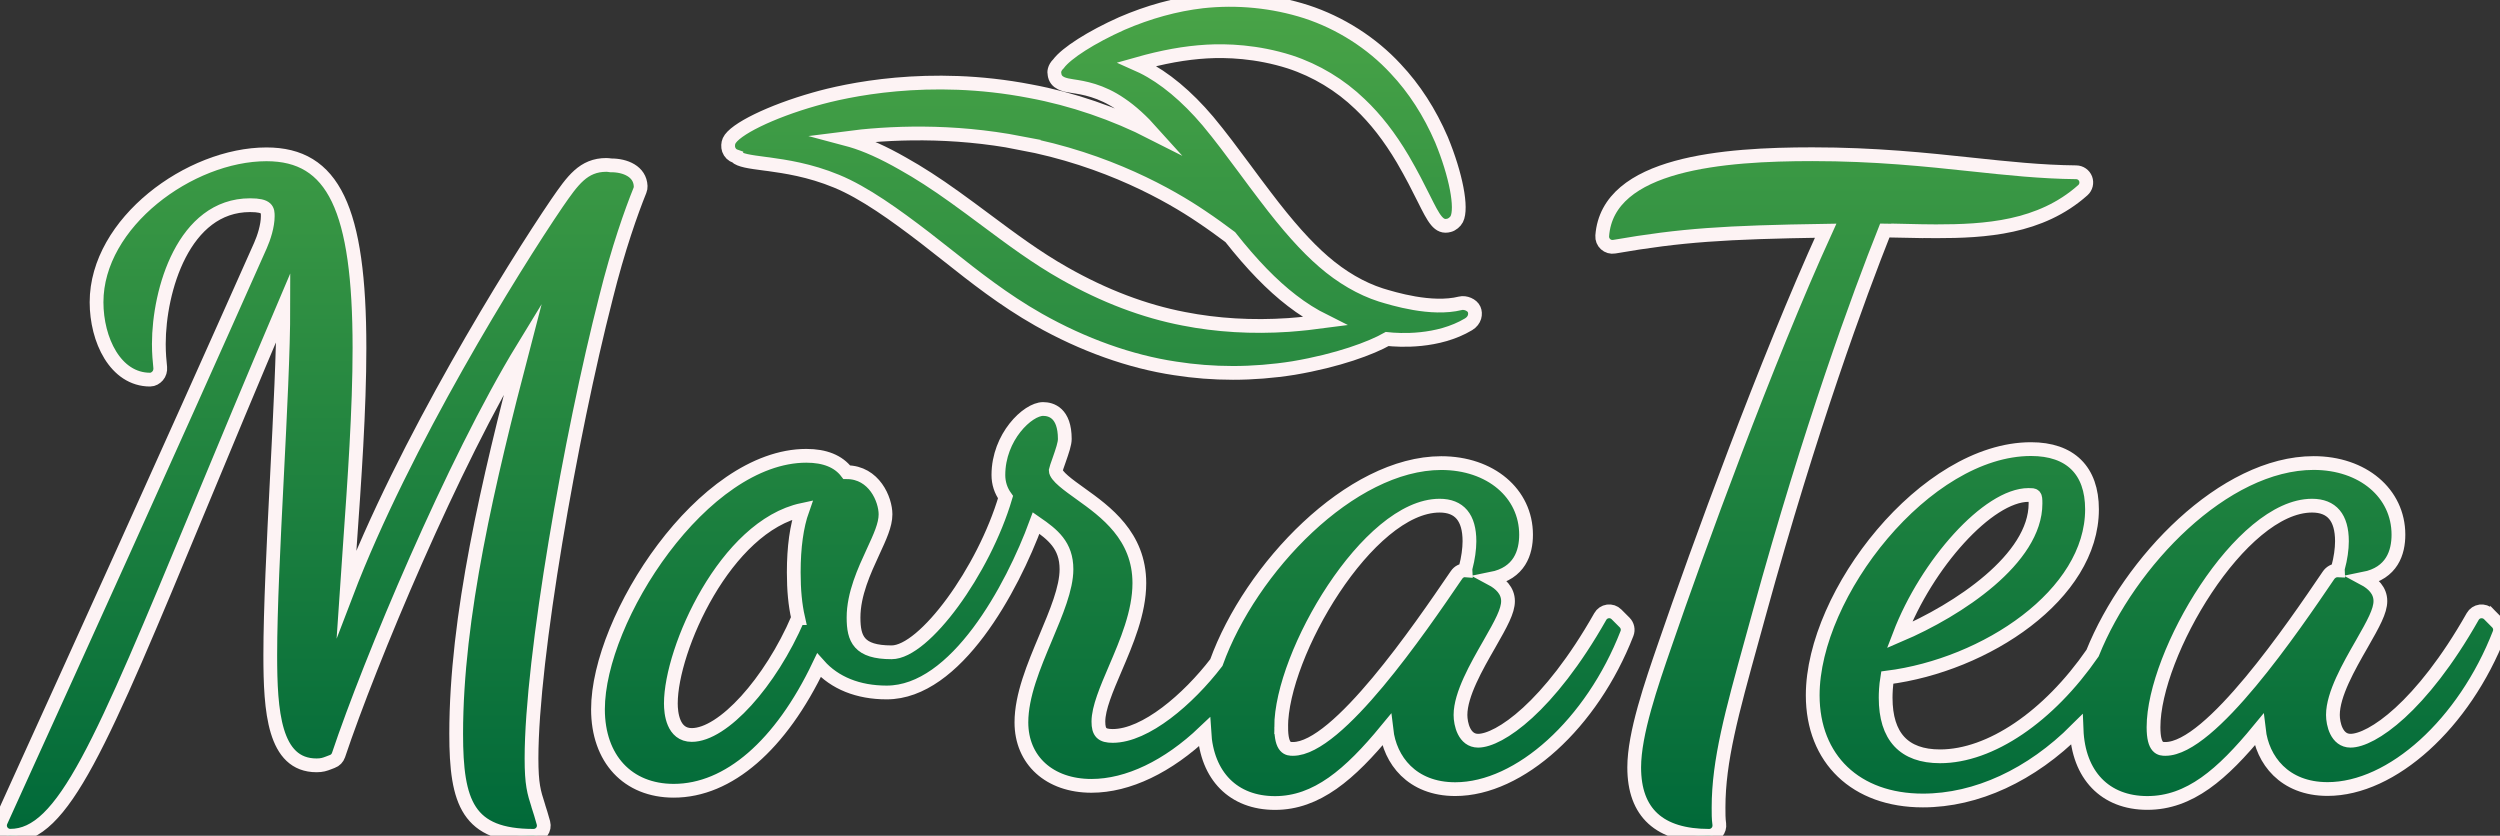 <?xml version="1.0" encoding="UTF-8"?> <svg xmlns="http://www.w3.org/2000/svg" xmlns:xlink="http://www.w3.org/1999/xlink" id="Layer_2" viewBox="0 0 448.72 150"><rect x="0" y="0" width="448.72" height="150" fill="#333333" stroke="none"/><defs><style>.cls-1{fill:none;stroke:#fdf3f4;stroke-miterlimit:10;stroke-width:2.47px;}.cls-2{fill:#fff;}.cls-3{fill:url(#linear-gradient);}</style><linearGradient id="linear-gradient" x1="224.36" y1="0" x2="224.36" y2="150" gradientUnits="userSpaceOnUse"><stop offset="0" stop-color="#49a447"></stop><stop offset="1" stop-color="#006939"></stop></linearGradient></defs><g id="Layer_1-2"><g id="MARATEA"><path class="cls-2" d="m96.62,144.63c-.79-2.47-1.22-3.83-1.22-8.51,0-18.03,7.03-58.01,13.34-82.61,0,0,0,0,0-.01,2.25-9,4.57-15.48,6.12-19.33.1-.24.14-.5.13-.76-.11-2.64-2.76-3.75-5.36-3.73-.28-.04-.56-.08-.78-.08-4.14,0-6.06,2.78-8.87,6.84-7.84,11.51-27.53,43.23-37.78,70.07.18-2.68.38-5.44.57-8.25.86-12.15,1.75-24.71,1.75-35.79,0-25.02-4.68-34.77-16.69-34.77-13.73,0-30.5,12.25-30.5,26.54,0,6.74,3.37,13.9,9.62,13.9.52,0,1.01-.29,1.35-.68.35-.39.51-.97.46-1.49-.12-1.22-.25-2.46-.25-4.23,0-9.63,4.45-24.91,16.38-24.91,3.17,0,3.17.88,3.17,1.99,0,1.7-.68,3.84-1.32,5.27C28.8,84.42,12.7,119.82,4.96,136.84c-2.55,5.6-4.22,9.28-4.8,10.58-.25.57-.2,1.23.14,1.75.34.52.92.84,1.54.84,9.49,0,16.15-16.04,33.95-58.9,4.4-10.6,9.3-22.39,15.07-35.96,0,7.68-.59,19.31-1.16,30.57-.59,11.63-1.19,23.67-1.19,31.87,0,10.01.64,19.78,8.31,19.78.97,0,1.45-.17,2.21-.46l.62-.24c.53-.19.93-.61,1.11-1.14,5.61-16.74,20.55-52.51,33.14-73.13-6.29,24.04-12.02,48.29-12.02,69.31,0,12.4,2.08,18.31,13.89,18.31.57,0,1.11-.27,1.46-.72.35-.46.46-1.05.31-1.6-.34-1.23-.64-2.2-.92-3.05Z"></path><path class="cls-2" d="m342.34,41.43c1.74.04,3.46.08,5.15.08,8.75,0,18.73-.57,26.36-7.38.57-.51.76-1.31.5-2.02-.27-.71-.94-1.18-1.7-1.19-6.26-.06-12.35-.71-18.81-1.4-8.09-.86-17.26-1.84-28.55-1.84-15.72,0-36.74,1.52-37.71,14.65-.04.57.18,1.12.6,1.5.42.38.99.55,1.55.45,12.08-2.09,19.76-2.58,37.95-2.87-10.61,23.28-23.01,57.31-28.83,74.27-2.46,7.13-5.53,15.99-5.53,22.06,0,8.14,4.52,12.28,13.45,12.28.53,0,1.04-.23,1.39-.64.35-.4.5-.94.43-1.47-.14-.95-.13-2.03-.13-2.97,0-8.41,2.37-16.97,5.95-29.93l1.34-4.86c9.25-33.63,17.93-57.14,22.55-68.78,1.36.01,2.71.04,4.05.07Z"></path><path class="cls-2" d="m290.13,110.26c-.41-.41-.97-.59-1.55-.52-.57.08-1.07.42-1.35.92-9.27,16.36-18.19,22.29-21.93,22.29-2.5,0-3.16-3.02-3.16-4.62,0-3.69,2.87-8.69,5.18-12.72,2.14-3.74,3.35-5.94,3.35-7.72,0-1.89-1.38-3.17-2.95-4.01,5.03-1,6.19-4.71,6.19-7.9,0-7.45-6.4-12.86-15.22-12.86-16.24,0-34.24,18.81-40.37,35.81-5.06,6.59-12.72,13.16-18.6,13.16-1.95,0-2.57-.63-2.57-2.58,0-2.42,1.46-5.84,3.01-9.46,2.03-4.74,4.34-10.11,4.34-15.39,0-8.48-6.09-12.84-10.54-16.03-2.19-1.57-4.46-3.19-4.47-4.2.06-.31.3-.95.55-1.67.67-1.91,1.08-3.13,1.08-3.97,0-4.68-2.44-5.38-3.9-5.38-2.74,0-8.02,5-8.02,11.85,0,1.46.44,2.81,1.28,3.97-3.9,13.21-14.57,27.85-20.45,27.85s-6.83-2.39-6.83-6.24c0-4.22,1.94-8.41,3.49-11.77,1.25-2.71,2.25-4.85,2.25-6.75,0-2.66-2.02-7.54-6.96-7.57-1.49-1.95-3.92-2.94-7.25-2.94-18.55,0-37.4,29.19-37.4,45.5,0,8.88,5.34,14.62,13.6,14.62,9.82,0,19.21-8.16,26.06-22.52,2.82,3.17,7.02,4.88,12.16,4.88,12.46,0,22.52-18.73,26.82-30.41,2.98,2.06,5.45,4,5.45,8.29,0,3.42-1.82,7.74-3.74,12.31-2.14,5.09-4.35,10.36-4.35,15.18,0,6.81,5.05,11.39,12.57,11.39,6.57,0,13.76-3.47,20.26-9.66.46,7.9,5.24,12.74,12.69,12.74s13.4-5.08,20-13.1c.62,5.36,4.54,10.61,12.35,10.61,11.56,0,24.52-11.75,30.82-27.93.27-.68.1-1.45-.41-1.97l-1.47-1.47Zm-60.18,20.26c0-13.14,15.64-39.76,28.44-39.76,3.56,0,5.36,2.15,5.36,6.39,0,1.39-.25,3.13-.66,4.66-.05.18-.07.38-.06.56-.62-.05-1.22.27-1.58.8l-.24.34c-6.31,9.25-21.09,30.91-29.13,30.91-.85,0-2.12,0-2.12-3.9Zm-86.7-19.57c-5,11.61-13.49,20.97-19.09,20.97-3.39,0-3.75-3.95-3.75-5.66,0-9.75,9.8-31.81,23.62-34.75-1.04,2.93-1.56,6.69-1.56,11.22,0,3.2.25,5.84.79,8.22Z"></path><path class="cls-2" d="m448.19,111.74l-1.46-1.47c-.41-.41-.98-.59-1.55-.53-.57.08-1.07.41-1.36.92-9.27,16.36-18.19,22.29-21.93,22.29-2.5,0-3.16-3.03-3.16-4.63,0-3.68,2.86-8.69,5.17-12.71,2.14-3.74,3.35-5.94,3.35-7.73,0-1.89-1.35-3.17-2.92-4.01,5.01-1,6.16-4.71,6.16-7.9,0-7.45-6.4-12.86-15.22-12.86-16.06,0-33.06,17.67-39.68,34.12-7.89,11.43-18.36,18.52-27.37,18.52-6.48,0-9.77-3.54-9.77-10.52,0-.74.04-2.08.29-3.61,17.66-2.24,36.75-14.87,36.75-30.2,0-6.97-3.89-10.81-10.95-10.81-18.92,0-39.18,25.93-39.18,44.18,0,11.47,7.76,18.89,19.77,18.89,9.64,0,19.46-4.57,27.59-12.71.32,8.14,5.12,13.15,12.7,13.15s13.42-5.09,20.02-13.11c.62,5.36,4.53,10.61,12.33,10.61,11.58,0,24.54-11.74,30.83-27.92.26-.68.1-1.44-.41-1.96Zm-61.66,18.78c0-13.14,15.65-39.76,28.45-39.76,3.56,0,5.37,2.15,5.37,6.39,0,1.4-.25,3.14-.67,4.65-.05.19-.08.38-.07.57-.67-.03-1.32.37-1.68.91-6.33,9.32-21.15,31.14-29.26,31.14-.85,0-2.14,0-2.14-3.9Zm-21.18-40.14c0,9.89-13.77,19.07-24.43,23.62,4.89-12.81,15.97-25.16,23.18-25.16,1.15,0,1.25,0,1.25,1.54Z"></path><path class="cls-2" d="m132.05,28.08c.78.72,2.43.94,5.31,1.32l.64.08c2.9.41,7.28,1.03,12.14,3.04,4.98,2.04,10.57,6.08,15.87,10.14,1.34,1.03,2.71,2.11,4.11,3.22,4.71,3.73,10.05,7.96,16.28,11.49,7.99,4.52,16.47,7.55,24.51,8.75,3.43.54,6.9.81,10.39.81s7.24-.29,10.87-.87c8.07-1.37,13.94-3.59,16.81-5.21,2.19.24,9.11.65,14.62-2.65,1.16-.71,1.33-1.88.99-2.66-.36-.82-1.58-1.32-2.47-1.1-5.21,1.29-12.05-.82-14.28-1.5-3.5-1.12-7.06-3.19-10.27-5.98-3.12-2.69-6.45-6.42-10.48-11.74-1.26-1.64-2.47-3.28-3.66-4.89-2.24-3.02-4.36-5.88-6.63-8.6-3.77-4.46-7.83-7.83-11.7-9.74-.33-.17-.67-.33-1.01-.48,4.62-1.31,8.6-2.03,12.52-2.26,3.51-.2,8.95-.04,14.91,1.86,4.7,1.54,9.04,4.16,12.58,7.58,2.8,2.65,5.32,5.89,7.69,9.89,1.61,2.76,2.81,5.14,3.76,7.05,1.83,3.66,2.67,5.34,4.56,4.81.52-.13,1.12-.63,1.36-1.11,1-1.97-.14-7.95-2.74-14.25-2.11-4.9-4.88-9.19-8.23-12.74-4.26-4.62-9.96-8.26-16.05-10.24-5.93-1.9-12.37-2.54-18.65-1.85-4.81.56-9.66,1.9-14.45,3.97-5.46,2.44-9.94,5.3-11.37,7.23-.81.78-.79,1.57-.72,1.82.18,1.72,1.88,1.98,3.25,2.19,1.91.29,5.09.77,8.66,3.24,1.83,1.23,3.77,2.99,5.72,5.17-6.86-3.5-14.42-6.1-21.98-7.5-18.19-3.52-33.13-.17-38.71,1.43-7.83,2.22-14.42,5.44-15.34,7.49-.2.43-.23,1.11-.07,1.55.22.61.64,1.02,1.26,1.23Zm51.1-2.4c15.62,2.92,27.01,9.48,32.42,13.14,2.01,1.34,3.74,2.61,5.25,3.74,3.88,4.92,7.5,8.65,11.07,11.39,1.84,1.43,3.83,2.68,5.88,3.7-1.94.26-4.1.5-6.48.68-6.54.44-12.87.06-18.81-1.11-7.07-1.35-14.27-4.08-21.4-8.12-5.03-2.83-9.63-6.27-14.09-9.59-1.89-1.41-3.75-2.79-5.58-4.1-3.44-2.47-6.51-4.45-9.36-6.04-3.46-1.98-6.59-3.39-9.27-4.17-.42-.13-.85-.26-1.27-.37,8.11-1.06,19.32-1.54,31.66.84Z"></path><path class="cls-3" d="m96.62,144.63c-.79-2.47-1.22-3.83-1.22-8.51,0-18.03,7.03-58.01,13.34-82.61,0,0,0,0,0-.01,2.25-9,4.57-15.48,6.12-19.33.1-.24.14-.5.13-.76-.11-2.64-2.76-3.75-5.36-3.73-.28-.04-.56-.08-.78-.08-4.14,0-6.06,2.78-8.87,6.84-7.84,11.51-27.53,43.23-37.78,70.07.18-2.68.38-5.44.57-8.25.86-12.15,1.75-24.71,1.75-35.79,0-25.02-4.68-34.77-16.69-34.77-13.73,0-30.5,12.25-30.5,26.54,0,6.74,3.37,13.9,9.62,13.9.52,0,1.01-.29,1.35-.68.35-.39.51-.97.46-1.49-.12-1.22-.25-2.46-.25-4.23,0-9.63,4.45-24.91,16.38-24.91,3.17,0,3.17.88,3.17,1.99,0,1.7-.68,3.84-1.32,5.27C28.8,84.42,12.7,119.82,4.96,136.84c-2.55,5.6-4.22,9.28-4.8,10.58-.25.57-.2,1.23.14,1.75.34.52.92.84,1.54.84,9.49,0,16.15-16.04,33.95-58.9,4.4-10.6,9.3-22.39,15.07-35.96,0,7.68-.59,19.31-1.16,30.57-.59,11.63-1.19,23.67-1.19,31.87,0,10.01.64,19.78,8.31,19.78.97,0,1.45-.17,2.21-.46l.62-.24c.53-.19.93-.61,1.11-1.14,5.61-16.74,20.55-52.51,33.14-73.13-6.29,24.04-12.02,48.29-12.02,69.31,0,12.4,2.08,18.31,13.89,18.31.57,0,1.11-.27,1.46-.72.35-.46.46-1.05.31-1.6-.34-1.23-.64-2.2-.92-3.05Z"></path><path class="cls-3" d="m342.34,41.43c1.74.04,3.46.08,5.15.08,8.75,0,18.73-.57,26.36-7.38.57-.51.76-1.31.5-2.02-.27-.71-.94-1.18-1.7-1.19-6.26-.06-12.35-.71-18.81-1.4-8.09-.86-17.26-1.84-28.55-1.84-15.72,0-36.74,1.52-37.71,14.65-.04.57.18,1.12.6,1.5.42.38.99.55,1.55.45,12.08-2.09,19.76-2.58,37.95-2.87-10.61,23.28-23.01,57.31-28.83,74.27-2.46,7.13-5.53,15.99-5.53,22.06,0,8.14,4.52,12.28,13.45,12.28.53,0,1.04-.23,1.39-.64.35-.4.5-.94.43-1.47-.14-.95-.13-2.03-.13-2.97,0-8.41,2.37-16.97,5.95-29.93l1.34-4.86c9.25-33.63,17.93-57.14,22.55-68.78,1.36.01,2.71.04,4.05.07Z"></path><path class="cls-3" d="m290.13,110.26c-.41-.41-.97-.59-1.55-.52-.57.08-1.07.42-1.35.92-9.27,16.36-18.19,22.29-21.93,22.29-2.5,0-3.16-3.02-3.16-4.62,0-3.69,2.87-8.69,5.18-12.72,2.14-3.74,3.35-5.94,3.35-7.72,0-1.89-1.38-3.17-2.95-4.01,5.03-1,6.19-4.71,6.19-7.9,0-7.45-6.4-12.86-15.22-12.86-16.24,0-34.24,18.81-40.37,35.81-5.06,6.59-12.72,13.16-18.6,13.16-1.95,0-2.57-.63-2.57-2.58,0-2.42,1.46-5.84,3.01-9.46,2.03-4.74,4.34-10.11,4.34-15.39,0-8.48-6.09-12.84-10.54-16.03-2.19-1.57-4.46-3.19-4.47-4.2.06-.31.3-.95.55-1.67.67-1.91,1.08-3.13,1.08-3.97,0-4.68-2.44-5.38-3.9-5.38-2.74,0-8.02,5-8.02,11.85,0,1.46.44,2.81,1.28,3.97-3.9,13.21-14.57,27.85-20.45,27.85s-6.83-2.39-6.83-6.24c0-4.22,1.94-8.41,3.49-11.77,1.25-2.71,2.25-4.85,2.25-6.75,0-2.66-2.02-7.54-6.96-7.57-1.49-1.95-3.92-2.94-7.25-2.94-18.55,0-37.4,29.19-37.4,45.5,0,8.88,5.34,14.62,13.6,14.62,9.82,0,19.21-8.16,26.06-22.52,2.82,3.17,7.02,4.88,12.16,4.88,12.46,0,22.52-18.73,26.82-30.41,2.98,2.06,5.45,4,5.45,8.29,0,3.42-1.82,7.74-3.74,12.31-2.14,5.09-4.35,10.36-4.35,15.18,0,6.81,5.05,11.39,12.57,11.39,6.57,0,13.76-3.47,20.26-9.66.46,7.9,5.24,12.74,12.69,12.74s13.4-5.08,20-13.1c.62,5.36,4.54,10.61,12.35,10.61,11.56,0,24.52-11.75,30.82-27.93.27-.68.1-1.45-.41-1.97l-1.47-1.47Zm-60.18,20.26c0-13.14,15.64-39.76,28.44-39.76,3.56,0,5.36,2.15,5.36,6.39,0,1.39-.25,3.13-.66,4.66-.05.18-.07.38-.06.56-.62-.05-1.22.27-1.58.8l-.24.34c-6.31,9.25-21.09,30.91-29.13,30.91-.85,0-2.12,0-2.12-3.9Zm-86.7-19.57c-5,11.61-13.49,20.97-19.09,20.97-3.39,0-3.75-3.95-3.75-5.66,0-9.75,9.8-31.81,23.62-34.75-1.04,2.93-1.56,6.69-1.56,11.22,0,3.2.25,5.84.79,8.22Z"></path><path class="cls-3" d="m448.19,111.74l-1.46-1.47c-.41-.41-.98-.59-1.55-.53-.57.08-1.07.41-1.36.92-9.27,16.36-18.19,22.29-21.93,22.29-2.5,0-3.16-3.03-3.16-4.63,0-3.68,2.86-8.69,5.17-12.71,2.14-3.74,3.35-5.94,3.35-7.73,0-1.89-1.35-3.17-2.92-4.01,5.01-1,6.16-4.71,6.16-7.9,0-7.45-6.4-12.86-15.22-12.86-16.06,0-33.06,17.67-39.68,34.12-7.89,11.43-18.36,18.52-27.37,18.52-6.48,0-9.77-3.54-9.77-10.52,0-.74.04-2.08.29-3.61,17.66-2.24,36.75-14.87,36.75-30.2,0-6.97-3.89-10.81-10.95-10.81-18.92,0-39.18,25.93-39.18,44.18,0,11.47,7.76,18.89,19.77,18.89,9.64,0,19.46-4.57,27.59-12.71.32,8.14,5.12,13.15,12.7,13.15s13.42-5.09,20.02-13.11c.62,5.36,4.53,10.61,12.33,10.61,11.58,0,24.54-11.74,30.83-27.92.26-.68.1-1.44-.41-1.96Zm-61.66,18.78c0-13.14,15.65-39.76,28.45-39.76,3.56,0,5.37,2.15,5.37,6.39,0,1.4-.25,3.14-.67,4.65-.05.19-.08.38-.07.57-.67-.03-1.32.37-1.68.91-6.33,9.32-21.15,31.14-29.26,31.14-.85,0-2.14,0-2.14-3.9Zm-21.18-40.14c0,9.89-13.77,19.07-24.43,23.62,4.89-12.81,15.97-25.16,23.18-25.16,1.15,0,1.25,0,1.25,1.54Z"></path><path class="cls-3" d="m132.05,28.08c.78.72,2.43.94,5.31,1.32l.64.08c2.9.41,7.28,1.03,12.14,3.04,4.98,2.04,10.57,6.08,15.87,10.14,1.34,1.03,2.71,2.11,4.11,3.22,4.71,3.73,10.05,7.96,16.28,11.49,7.99,4.52,16.47,7.55,24.51,8.75,3.43.54,6.9.81,10.39.81s7.24-.29,10.87-.87c8.07-1.37,13.94-3.59,16.81-5.21,2.19.24,9.11.65,14.62-2.65,1.16-.71,1.33-1.88.99-2.66-.36-.82-1.58-1.32-2.47-1.1-5.21,1.29-12.05-.82-14.28-1.5-3.5-1.12-7.06-3.19-10.27-5.98-3.12-2.69-6.45-6.42-10.48-11.74-1.26-1.64-2.47-3.28-3.66-4.89-2.24-3.02-4.36-5.88-6.63-8.6-3.77-4.46-7.83-7.83-11.7-9.74-.33-.17-.67-.33-1.01-.48,4.62-1.31,8.6-2.03,12.52-2.26,3.51-.2,8.95-.04,14.91,1.86,4.7,1.54,9.04,4.16,12.58,7.58,2.8,2.65,5.32,5.89,7.69,9.89,1.61,2.76,2.81,5.14,3.76,7.05,1.83,3.66,2.67,5.34,4.56,4.81.52-.13,1.12-.63,1.36-1.11,1-1.97-.14-7.95-2.74-14.25-2.11-4.9-4.88-9.19-8.23-12.74-4.26-4.62-9.96-8.26-16.05-10.24-5.93-1.9-12.37-2.54-18.65-1.85-4.81.56-9.66,1.9-14.45,3.97-5.46,2.44-9.94,5.3-11.37,7.23-.81.78-.79,1.57-.72,1.82.18,1.72,1.88,1.98,3.25,2.19,1.91.29,5.09.77,8.66,3.24,1.83,1.23,3.77,2.99,5.72,5.17-6.86-3.5-14.42-6.1-21.98-7.5-18.19-3.52-33.13-.17-38.71,1.43-7.83,2.22-14.42,5.44-15.34,7.49-.2.43-.23,1.11-.07,1.55.22.61.64,1.02,1.26,1.23Zm51.1-2.4c15.62,2.92,27.01,9.48,32.42,13.14,2.01,1.34,3.74,2.61,5.25,3.74,3.88,4.92,7.5,8.65,11.07,11.39,1.84,1.43,3.83,2.68,5.88,3.7-1.94.26-4.1.5-6.48.68-6.54.44-12.87.06-18.81-1.11-7.07-1.35-14.27-4.08-21.4-8.12-5.03-2.83-9.63-6.27-14.09-9.59-1.89-1.41-3.75-2.79-5.58-4.1-3.44-2.47-6.51-4.45-9.36-6.04-3.46-1.98-6.59-3.39-9.27-4.17-.42-.13-.85-.26-1.27-.37,8.11-1.06,19.32-1.54,31.66.84Z"></path><path class="cls-1" d="m96.62,144.63c-.79-2.47-1.22-3.83-1.22-8.51,0-18.03,7.03-58.01,13.34-82.61,0,0,0,0,0-.01,2.25-9,4.57-15.48,6.12-19.33.1-.24.14-.5.13-.76-.11-2.64-2.76-3.75-5.36-3.73-.28-.04-.56-.08-.78-.08-4.14,0-6.06,2.78-8.87,6.84-7.84,11.51-27.53,43.23-37.78,70.07.18-2.68.38-5.44.57-8.25.86-12.15,1.75-24.71,1.75-35.79,0-25.02-4.68-34.77-16.69-34.77-13.73,0-30.5,12.25-30.5,26.54,0,6.74,3.37,13.9,9.62,13.9.52,0,1.01-.29,1.35-.68.35-.39.51-.97.46-1.49-.12-1.22-.25-2.46-.25-4.23,0-9.63,4.45-24.91,16.38-24.91,3.17,0,3.17.88,3.17,1.99,0,1.7-.68,3.84-1.32,5.27C28.8,84.42,12.7,119.82,4.96,136.84c-2.55,5.6-4.22,9.28-4.8,10.58-.25.57-.2,1.23.14,1.75.34.52.92.84,1.54.84,9.49,0,16.15-16.04,33.95-58.9,4.4-10.6,9.3-22.39,15.07-35.96,0,7.68-.59,19.31-1.16,30.57-.59,11.63-1.19,23.67-1.19,31.87,0,10.01.64,19.78,8.31,19.78.97,0,1.45-.17,2.21-.46l.62-.24c.53-.19.93-.61,1.11-1.14,5.61-16.74,20.55-52.51,33.14-73.13-6.29,24.04-12.02,48.29-12.02,69.31,0,12.4,2.08,18.31,13.89,18.31.57,0,1.11-.27,1.46-.72.35-.46.46-1.05.31-1.6-.34-1.23-.64-2.2-.92-3.05Z"></path><path class="cls-1" d="m342.34,41.43c1.74.04,3.46.08,5.15.08,8.75,0,18.73-.57,26.36-7.38.57-.51.76-1.31.5-2.02-.27-.71-.94-1.18-1.7-1.19-6.26-.06-12.35-.71-18.81-1.4-8.09-.86-17.26-1.84-28.55-1.84-15.72,0-36.74,1.52-37.71,14.65-.04.57.18,1.12.6,1.5.42.38.99.55,1.55.45,12.08-2.09,19.76-2.58,37.95-2.87-10.61,23.28-23.01,57.31-28.83,74.27-2.46,7.13-5.53,15.99-5.53,22.06,0,8.14,4.52,12.28,13.45,12.28.53,0,1.04-.23,1.39-.64.35-.4.5-.94.43-1.47-.14-.95-.13-2.03-.13-2.97,0-8.41,2.37-16.97,5.95-29.93l1.34-4.86c9.25-33.63,17.93-57.14,22.55-68.78,1.36.01,2.71.04,4.05.07Z"></path><path class="cls-1" d="m290.13,110.26c-.41-.41-.97-.59-1.55-.52-.57.08-1.07.42-1.35.92-9.27,16.36-18.19,22.29-21.93,22.29-2.5,0-3.16-3.02-3.16-4.62,0-3.69,2.87-8.69,5.18-12.72,2.14-3.74,3.35-5.94,3.35-7.72,0-1.89-1.38-3.17-2.95-4.01,5.03-1,6.19-4.71,6.19-7.9,0-7.45-6.4-12.86-15.22-12.86-16.24,0-34.24,18.81-40.37,35.81-5.06,6.59-12.72,13.16-18.6,13.16-1.95,0-2.57-.63-2.57-2.58,0-2.42,1.46-5.84,3.01-9.46,2.03-4.74,4.34-10.11,4.34-15.39,0-8.48-6.09-12.84-10.54-16.03-2.19-1.57-4.46-3.19-4.47-4.2.06-.31.3-.95.55-1.67.67-1.91,1.08-3.13,1.08-3.97,0-4.68-2.44-5.38-3.9-5.38-2.74,0-8.02,5-8.02,11.85,0,1.46.44,2.81,1.28,3.97-3.9,13.21-14.57,27.85-20.45,27.85s-6.83-2.39-6.83-6.24c0-4.22,1.94-8.41,3.49-11.77,1.25-2.71,2.25-4.85,2.25-6.75,0-2.66-2.02-7.54-6.96-7.57-1.49-1.95-3.92-2.94-7.25-2.94-18.55,0-37.4,29.19-37.4,45.5,0,8.88,5.34,14.62,13.6,14.62,9.82,0,19.21-8.16,26.06-22.52,2.82,3.17,7.02,4.88,12.16,4.88,12.46,0,22.52-18.73,26.82-30.41,2.98,2.06,5.45,4,5.45,8.29,0,3.42-1.82,7.74-3.74,12.31-2.14,5.09-4.35,10.36-4.35,15.18,0,6.81,5.05,11.39,12.57,11.39,6.57,0,13.76-3.47,20.26-9.66.46,7.9,5.24,12.74,12.69,12.74s13.4-5.08,20-13.1c.62,5.36,4.54,10.61,12.35,10.61,11.56,0,24.52-11.75,30.82-27.93.27-.68.1-1.45-.41-1.97l-1.47-1.47Zm-60.18,20.26c0-13.14,15.64-39.76,28.44-39.76,3.56,0,5.36,2.15,5.36,6.39,0,1.39-.25,3.13-.66,4.66-.05.18-.07.38-.06.56-.62-.05-1.22.27-1.58.8l-.24.34c-6.31,9.25-21.09,30.91-29.13,30.91-.85,0-2.12,0-2.12-3.9Zm-86.7-19.57c-5,11.61-13.49,20.97-19.09,20.97-3.39,0-3.75-3.95-3.75-5.66,0-9.75,9.8-31.81,23.62-34.75-1.04,2.93-1.56,6.69-1.56,11.22,0,3.2.25,5.84.79,8.22Z"></path><path class="cls-1" d="m448.19,111.74l-1.46-1.47c-.41-.41-.98-.59-1.55-.53-.57.08-1.07.41-1.36.92-9.27,16.36-18.19,22.29-21.93,22.29-2.5,0-3.16-3.03-3.16-4.63,0-3.68,2.86-8.69,5.17-12.71,2.14-3.74,3.35-5.94,3.35-7.73,0-1.89-1.35-3.17-2.92-4.01,5.01-1,6.16-4.71,6.16-7.9,0-7.45-6.4-12.86-15.22-12.86-16.06,0-33.06,17.67-39.68,34.12-7.89,11.43-18.36,18.52-27.37,18.52-6.48,0-9.77-3.54-9.77-10.52,0-.74.04-2.08.29-3.61,17.66-2.24,36.75-14.87,36.75-30.2,0-6.97-3.89-10.81-10.95-10.81-18.92,0-39.18,25.93-39.18,44.18,0,11.47,7.76,18.89,19.77,18.89,9.64,0,19.46-4.57,27.59-12.71.32,8.14,5.12,13.15,12.7,13.15s13.42-5.09,20.02-13.11c.62,5.36,4.53,10.61,12.33,10.61,11.58,0,24.54-11.74,30.83-27.92.26-.68.1-1.44-.41-1.96Zm-61.66,18.78c0-13.14,15.65-39.76,28.45-39.76,3.56,0,5.37,2.15,5.37,6.39,0,1.4-.25,3.14-.67,4.65-.05.19-.08.38-.07.57-.67-.03-1.32.37-1.68.91-6.33,9.32-21.15,31.14-29.26,31.14-.85,0-2.14,0-2.14-3.9Zm-21.18-40.14c0,9.89-13.77,19.07-24.43,23.62,4.89-12.81,15.97-25.16,23.18-25.16,1.15,0,1.25,0,1.25,1.54Z"></path><path class="cls-1" d="m132.05,28.08c.78.72,2.43.94,5.31,1.32l.64.08c2.9.41,7.28,1.03,12.14,3.04,4.98,2.04,10.57,6.08,15.87,10.14,1.34,1.03,2.71,2.11,4.11,3.22,4.71,3.73,10.05,7.96,16.28,11.49,7.99,4.52,16.47,7.55,24.51,8.75,3.43.54,6.9.81,10.39.81s7.24-.29,10.87-.87c8.07-1.37,13.94-3.59,16.81-5.21,2.19.24,9.11.65,14.62-2.65,1.16-.71,1.33-1.88.99-2.66-.36-.82-1.58-1.32-2.47-1.1-5.21,1.29-12.05-.82-14.28-1.5-3.5-1.12-7.06-3.19-10.27-5.98-3.12-2.69-6.45-6.42-10.48-11.74-1.26-1.64-2.47-3.28-3.66-4.89-2.24-3.02-4.36-5.88-6.63-8.6-3.77-4.46-7.83-7.83-11.7-9.74-.33-.17-.67-.33-1.01-.48,4.62-1.31,8.6-2.03,12.52-2.26,3.51-.2,8.95-.04,14.91,1.86,4.7,1.54,9.04,4.16,12.58,7.58,2.8,2.65,5.32,5.89,7.69,9.89,1.61,2.76,2.81,5.14,3.76,7.05,1.83,3.66,2.67,5.34,4.56,4.81.52-.13,1.12-.63,1.36-1.11,1-1.97-.14-7.95-2.74-14.25-2.11-4.9-4.88-9.19-8.23-12.74-4.26-4.62-9.96-8.26-16.05-10.24-5.93-1.9-12.37-2.54-18.65-1.85-4.81.56-9.66,1.9-14.45,3.97-5.46,2.44-9.94,5.3-11.37,7.23-.81.78-.79,1.57-.72,1.82.18,1.72,1.88,1.98,3.25,2.19,1.91.29,5.09.77,8.66,3.24,1.83,1.23,3.77,2.99,5.72,5.17-6.86-3.5-14.42-6.1-21.98-7.5-18.19-3.52-33.13-.17-38.71,1.43-7.83,2.22-14.42,5.44-15.34,7.49-.2.43-.23,1.11-.07,1.55.22.61.64,1.02,1.26,1.23Zm51.1-2.4c15.62,2.92,27.01,9.48,32.42,13.14,2.01,1.34,3.74,2.61,5.25,3.74,3.88,4.92,7.5,8.65,11.07,11.39,1.84,1.43,3.83,2.68,5.88,3.7-1.94.26-4.1.5-6.48.68-6.54.44-12.87.06-18.81-1.11-7.07-1.35-14.27-4.08-21.4-8.12-5.03-2.83-9.63-6.27-14.09-9.59-1.89-1.41-3.75-2.79-5.58-4.1-3.44-2.47-6.51-4.45-9.36-6.04-3.46-1.98-6.59-3.39-9.27-4.17-.42-.13-.85-.26-1.27-.37,8.11-1.06,19.32-1.54,31.66.84Z"></path></g></g></svg> 